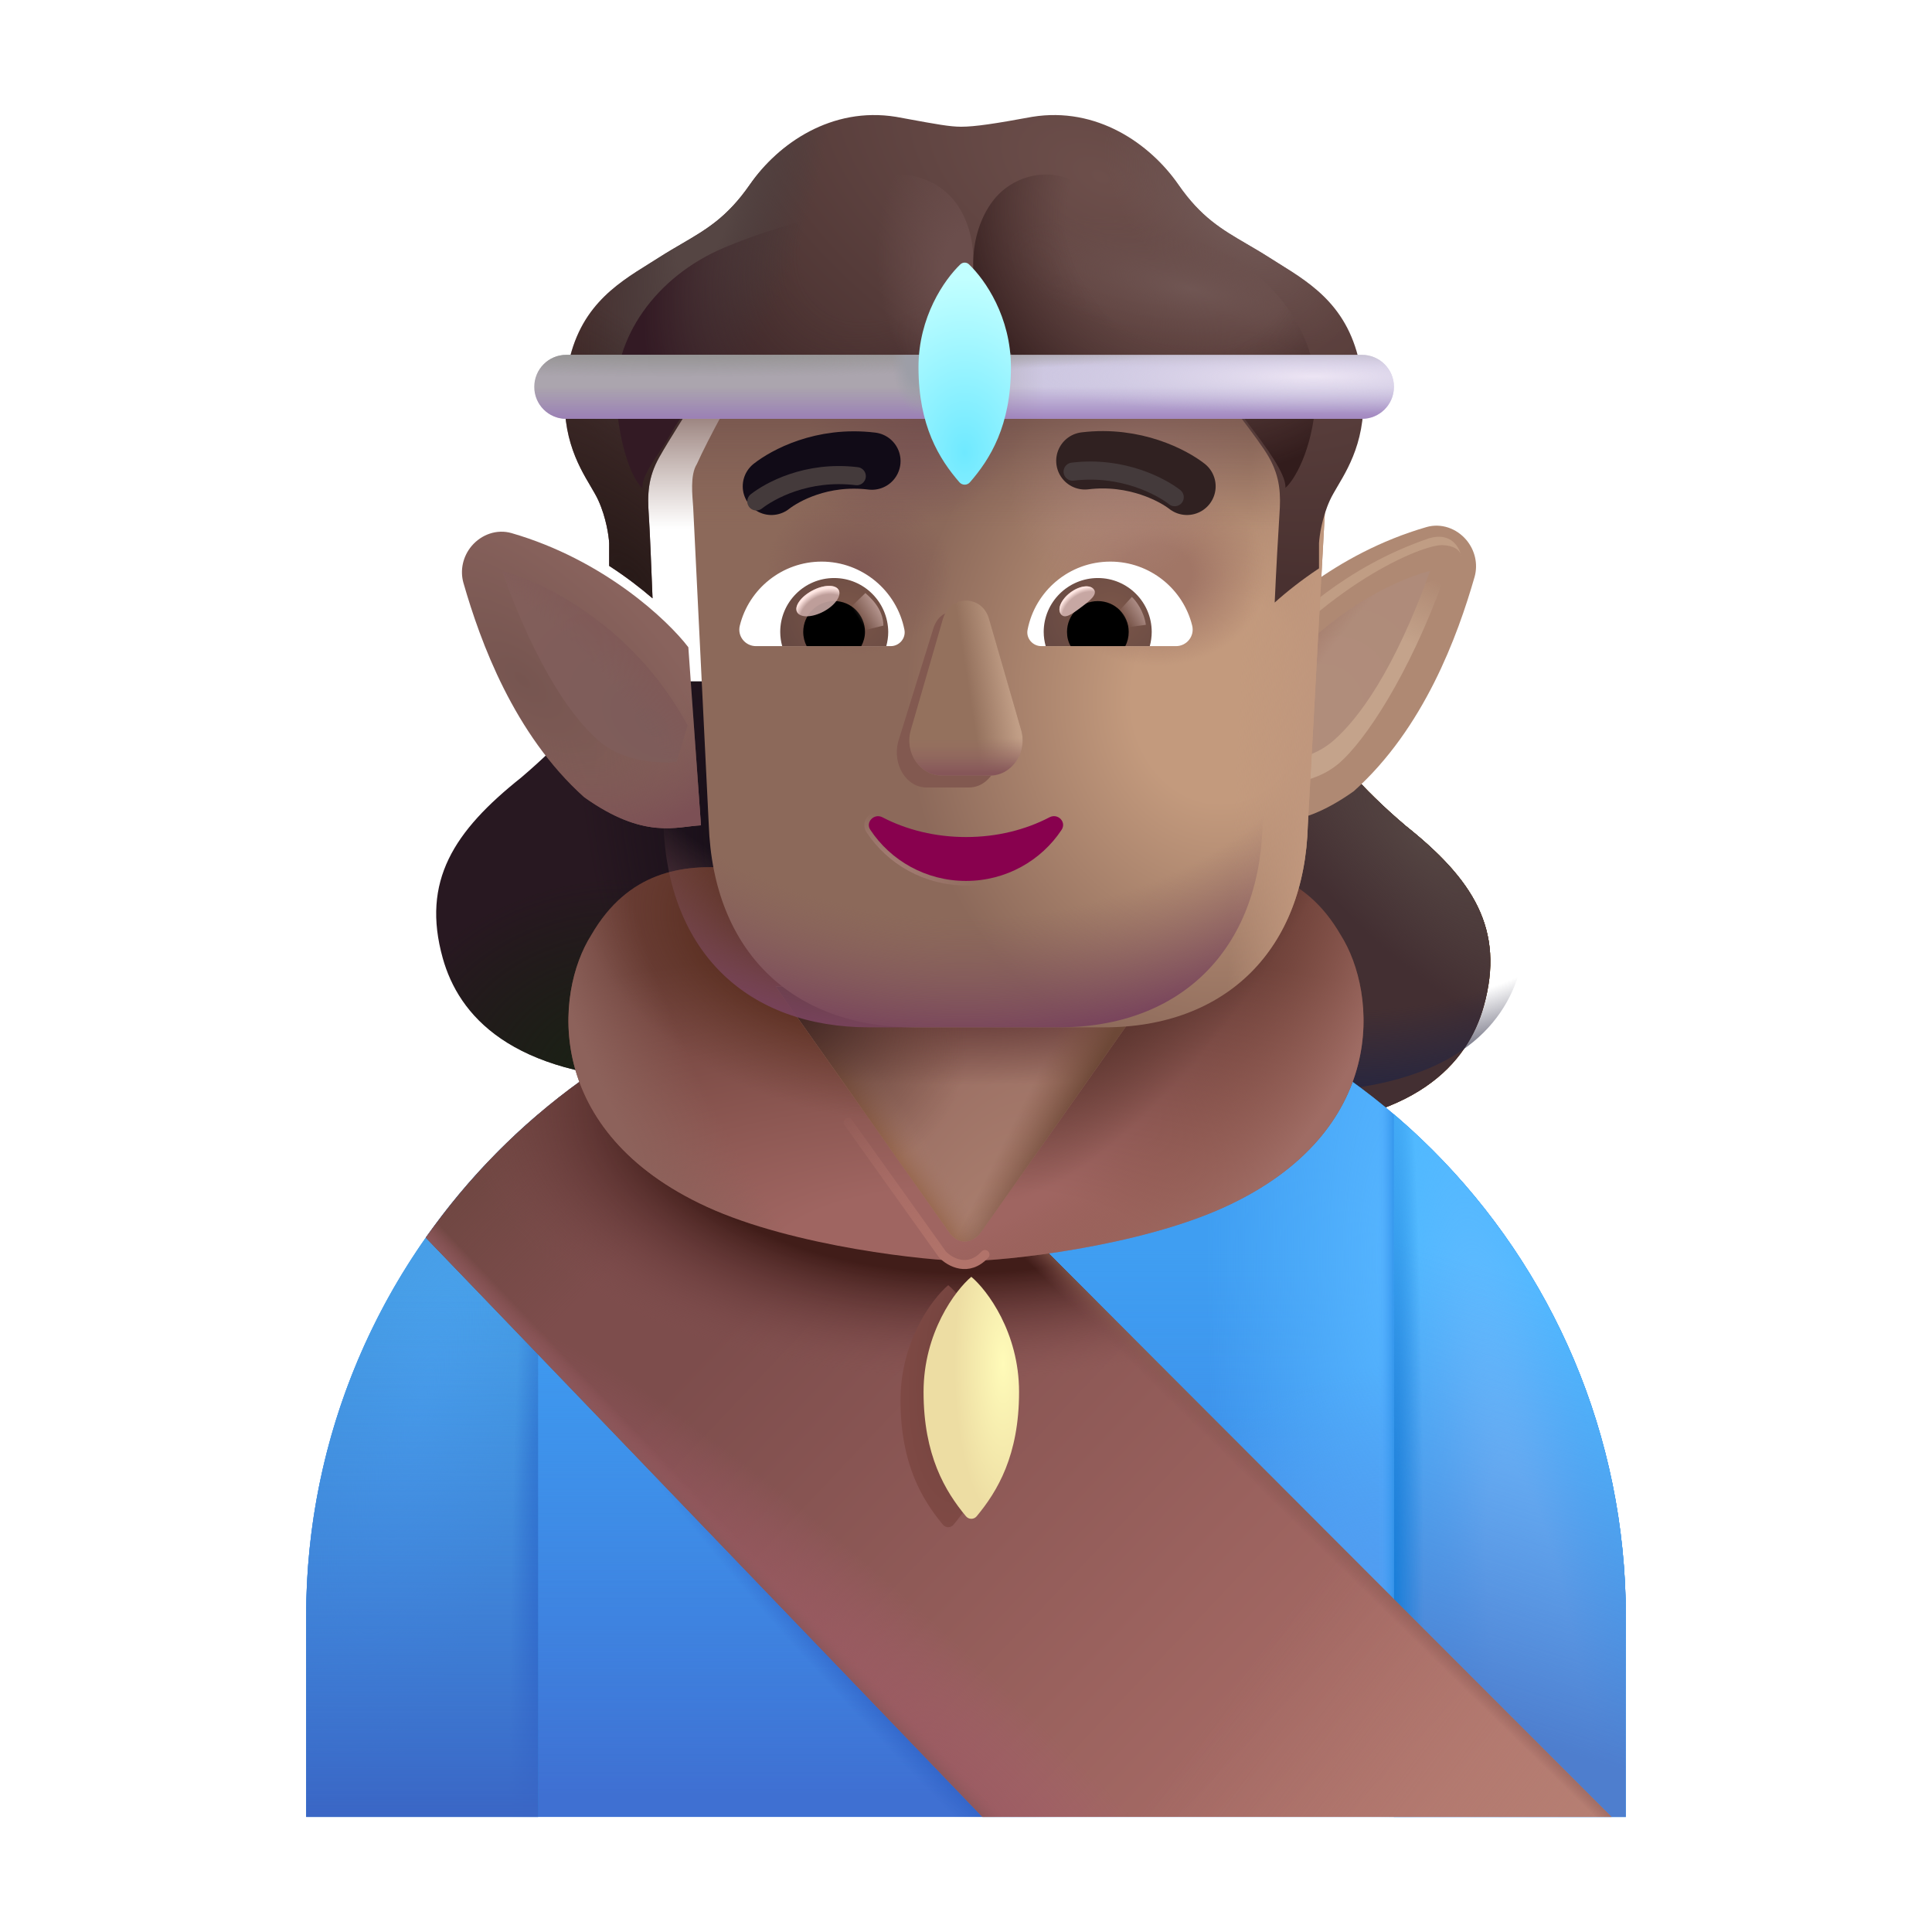 <svg width="32" height="32" viewBox="0 0 32 32" fill="none" xmlns="http://www.w3.org/2000/svg">
<g filter="url(#filter0_ii_4002_1371)">
<path d="M23.879 13.076C23.144 12.451 22.6 11.821 22.511 11.482H18.277V14.763L21.59 18.091C24.059 18.009 24.912 17.007 25.175 16.068C25.535 14.787 24.988 13.959 23.879 13.076Z" fill="#FFA52A"/>
<path d="M23.879 13.076C23.144 12.451 22.6 11.821 22.511 11.482H18.277V14.763L21.59 18.091C24.059 18.009 24.912 17.007 25.175 16.068C25.535 14.787 24.988 13.959 23.879 13.076Z" fill="url(#paint0_radial_4002_1371)"/>
<path d="M23.879 13.076C23.144 12.451 22.6 11.821 22.511 11.482H18.277V14.763L21.59 18.091C24.059 18.009 24.912 17.007 25.175 16.068C25.535 14.787 24.988 13.959 23.879 13.076Z" fill="url(#paint1_radial_4002_1371)"/>
</g>
<g filter="url(#filter1_ii_4002_1371)">
<path d="M23.879 13.076C23.144 12.451 22.6 11.821 22.511 11.482H18.277V14.763L21.59 18.091C24.059 18.009 24.912 17.007 25.175 16.068C25.535 14.787 24.988 13.959 23.879 13.076Z" fill="#231622"/>
<path d="M23.879 13.076C23.144 12.451 22.6 11.821 22.511 11.482H18.277V14.763L21.59 18.091C24.059 18.009 24.912 17.007 25.175 16.068C25.535 14.787 24.988 13.959 23.879 13.076Z" fill="url(#paint2_radial_4002_1371)"/>
<path d="M23.879 13.076C23.144 12.451 22.6 11.821 22.511 11.482H18.277V14.763L21.59 18.091C24.059 18.009 24.912 17.007 25.175 16.068C25.535 14.787 24.988 13.959 23.879 13.076Z" fill="url(#paint3_radial_4002_1371)"/>
</g>
<g filter="url(#filter2_ii_4002_1371)">
<path d="M23.879 13.076C23.144 12.451 22.6 11.821 22.511 11.482H18.277V14.763L21.59 18.091C24.059 18.009 24.912 17.007 25.175 16.068C25.535 14.787 24.988 13.959 23.879 13.076Z" fill="#432F32"/>
<path d="M23.879 13.076C23.144 12.451 22.6 11.821 22.511 11.482H18.277V14.763L21.59 18.091C24.059 18.009 24.912 17.007 25.175 16.068C25.535 14.787 24.988 13.959 23.879 13.076Z" fill="url(#paint4_radial_4002_1371)"/>
</g>
<path d="M23.879 13.076C23.144 12.451 22.6 11.821 22.511 11.482H18.277V14.763L21.59 18.091C24.059 18.009 24.912 17.007 25.175 16.068C25.535 14.787 24.988 13.959 23.879 13.076Z" fill="url(#paint5_radial_4002_1371)"/>
<g filter="url(#filter3_i_4002_1371)">
<path d="M8.381 12.88C9.116 12.255 9.66 11.625 9.749 11.286H13.983V14.567L10.67 17.895C8.201 17.813 7.348 16.811 7.084 15.872C6.725 14.591 7.272 13.763 8.381 12.88Z" fill="#281821"/>
<path d="M8.381 12.88C9.116 12.255 9.66 11.625 9.749 11.286H13.983V14.567L10.67 17.895C8.201 17.813 7.348 16.811 7.084 15.872C6.725 14.591 7.272 13.763 8.381 12.88Z" fill="url(#paint6_radial_4002_1371)"/>
<path d="M8.381 12.88C9.116 12.255 9.66 11.625 9.749 11.286H13.983V14.567L10.67 17.895C8.201 17.813 7.348 16.811 7.084 15.872C6.725 14.591 7.272 13.763 8.381 12.88Z" fill="url(#paint7_radial_4002_1371)"/>
</g>
<path d="M5.071 26.776C5.071 20.74 9.964 15.848 16 15.848C22.036 15.848 26.929 20.74 26.929 26.776V30.094H5.071V26.776Z" fill="#3F9EF2"/>
<path d="M5.071 26.776C5.071 20.74 9.964 15.848 16 15.848C22.036 15.848 26.929 20.74 26.929 26.776V30.094H5.071V26.776Z" fill="url(#paint8_linear_4002_1371)"/>
<path d="M5.071 26.776C5.071 20.74 9.964 15.848 16 15.848C22.036 15.848 26.929 20.74 26.929 26.776V30.094H5.071V26.776Z" fill="url(#paint9_radial_4002_1371)"/>
<path d="M5.071 26.776C5.071 20.74 9.964 15.848 16 15.848C22.036 15.848 26.929 20.74 26.929 26.776V30.094H5.071V26.776Z" fill="url(#paint10_radial_4002_1371)"/>
<path d="M5.071 26.776C5.071 20.74 9.964 15.848 16 15.848C22.036 15.848 26.929 20.74 26.929 26.776V30.094H5.071V26.776Z" fill="url(#paint11_radial_4002_1371)"/>
<path d="M5.071 26.776C5.071 20.74 9.964 15.848 16 15.848C22.036 15.848 26.929 20.74 26.929 26.776V30.094H5.071V26.776Z" fill="url(#paint12_linear_4002_1371)"/>
<path d="M8.912 18.457C6.562 20.462 5.071 23.445 5.071 26.776V30.094H8.912V18.457Z" fill="#459BE2"/>
<path d="M8.912 18.457C6.562 20.462 5.071 23.445 5.071 26.776V30.094H8.912V18.457Z" fill="url(#paint13_radial_4002_1371)"/>
<path d="M8.912 18.457C6.562 20.462 5.071 23.445 5.071 26.776V30.094H8.912V18.457Z" fill="url(#paint14_radial_4002_1371)"/>
<path d="M8.912 18.457C6.562 20.462 5.071 23.445 5.071 26.776V30.094H8.912V18.457Z" fill="url(#paint15_linear_4002_1371)"/>
<path d="M23.088 18.457C25.438 20.462 26.928 23.445 26.928 26.776V30.094H23.088V18.457Z" fill="#51B9FF"/>
<path d="M23.088 18.457C25.438 20.462 26.928 23.445 26.928 26.776V30.094H23.088V18.457Z" fill="url(#paint16_radial_4002_1371)"/>
<path d="M23.088 18.457C25.438 20.462 26.928 23.445 26.928 26.776V30.094H23.088V18.457Z" fill="url(#paint17_linear_4002_1371)"/>
<path d="M23.088 18.457C25.438 20.462 26.928 23.445 26.928 26.776V30.094H23.088V18.457Z" fill="url(#paint18_radial_4002_1371)"/>
<path d="M16.274 30.094L7.053 20.499C8.456 18.503 10.51 16.997 12.907 16.291L26.691 30.094H16.274Z" fill="url(#paint19_linear_4002_1371)"/>
<path d="M16.274 30.094L7.053 20.499C8.456 18.503 10.51 16.997 12.907 16.291L26.691 30.094H16.274Z" fill="url(#paint20_linear_4002_1371)"/>
<path d="M16.274 30.094L7.053 20.499C8.456 18.503 10.51 16.997 12.907 16.291L26.691 30.094H16.274Z" fill="url(#paint21_radial_4002_1371)"/>
<path d="M16.274 30.094L7.053 20.499C8.456 18.503 10.51 16.997 12.907 16.291L26.691 30.094H16.274Z" fill="url(#paint22_radial_4002_1371)"/>
<path d="M16.274 30.094L7.053 20.499C8.456 18.503 10.51 16.997 12.907 16.291L26.691 30.094H16.274Z" fill="url(#paint23_radial_4002_1371)"/>
<path d="M16.274 30.094L7.053 20.499C8.456 18.503 10.51 16.997 12.907 16.291L26.691 30.094H16.274Z" fill="url(#paint24_linear_4002_1371)"/>
<path d="M16.274 30.094L7.053 20.499C8.456 18.503 10.51 16.997 12.907 16.291L26.691 30.094H16.274Z" fill="url(#paint25_linear_4002_1371)"/>
<g filter="url(#filter4_f_4002_1371)">
<path d="M15.706 21.287C15.969 21.508 16.496 22.211 16.496 23.193C16.496 24.246 16.138 24.84 15.794 25.253C15.748 25.309 15.663 25.309 15.617 25.253C15.274 24.84 14.915 24.246 14.915 23.193C14.915 22.211 15.442 21.508 15.706 21.287Z" fill="url(#paint26_radial_4002_1371)"/>
</g>
<g filter="url(#filter5_i_4002_1371)">
<path d="M15.988 21.248C16.252 21.469 16.779 22.172 16.779 23.154C16.779 24.207 16.42 24.801 16.077 25.214C16.031 25.27 15.946 25.27 15.899 25.214C15.556 24.801 15.197 24.207 15.197 23.154C15.197 22.172 15.725 21.469 15.988 21.248Z" fill="url(#paint27_radial_4002_1371)"/>
</g>
<g filter="url(#filter6_i_4002_1371)">
<path d="M12.121 14.779C11.301 14.709 10.402 14.834 9.793 15.888C9.183 16.849 9 19.143 11.707 20.388C13.15 21.052 15.402 21.287 16 21.287C16.633 21.287 18.85 21.052 20.293 20.388C23 19.143 22.816 16.849 22.207 15.888C21.598 14.834 20.699 14.709 19.879 14.779L16 14.919L12.121 14.779Z" fill="url(#paint28_radial_4002_1371)"/>
<path d="M12.121 14.779C11.301 14.709 10.402 14.834 9.793 15.888C9.183 16.849 9 19.143 11.707 20.388C13.15 21.052 15.402 21.287 16 21.287C16.633 21.287 18.85 21.052 20.293 20.388C23 19.143 22.816 16.849 22.207 15.888C21.598 14.834 20.699 14.709 19.879 14.779L16 14.919L12.121 14.779Z" fill="url(#paint29_radial_4002_1371)"/>
<path d="M12.121 14.779C11.301 14.709 10.402 14.834 9.793 15.888C9.183 16.849 9 19.143 11.707 20.388C13.15 21.052 15.402 21.287 16 21.287C16.633 21.287 18.85 21.052 20.293 20.388C23 19.143 22.816 16.849 22.207 15.888C21.598 14.834 20.699 14.709 19.879 14.779L16 14.919L12.121 14.779Z" fill="url(#paint30_radial_4002_1371)"/>
<path d="M12.121 14.779C11.301 14.709 10.402 14.834 9.793 15.888C9.183 16.849 9 19.143 11.707 20.388C13.15 21.052 15.402 21.287 16 21.287C16.633 21.287 18.85 21.052 20.293 20.388C23 19.143 22.816 16.849 22.207 15.888C21.598 14.834 20.699 14.709 19.879 14.779L16 14.919L12.121 14.779Z" fill="url(#paint31_radial_4002_1371)"/>
<path d="M12.121 14.779C11.301 14.709 10.402 14.834 9.793 15.888C9.183 16.849 9 19.143 11.707 20.388C13.15 21.052 15.402 21.287 16 21.287C16.633 21.287 18.85 21.052 20.293 20.388C23 19.143 22.816 16.849 22.207 15.888C21.598 14.834 20.699 14.709 19.879 14.779L16 14.919L12.121 14.779Z" fill="url(#paint32_radial_4002_1371)"/>
</g>
<path d="M15.719 20.408L12.848 16.341H19.113L16.25 20.408C16.086 20.623 15.855 20.607 15.719 20.408Z" fill="url(#paint33_radial_4002_1371)"/>
<path d="M15.719 20.408L12.848 16.341H19.113L16.25 20.408C16.086 20.623 15.855 20.607 15.719 20.408Z" fill="url(#paint34_linear_4002_1371)"/>
<path d="M15.719 20.408L12.848 16.341H19.113L16.25 20.408C16.086 20.623 15.855 20.607 15.719 20.408Z" fill="url(#paint35_radial_4002_1371)"/>
<path d="M15.719 20.408L12.848 16.341H19.113L16.25 20.408C16.086 20.623 15.855 20.607 15.719 20.408Z" fill="url(#paint36_radial_4002_1371)"/>
<path d="M15.719 20.408L12.848 16.341H19.113L16.25 20.408C16.086 20.623 15.855 20.607 15.719 20.408Z" fill="url(#paint37_linear_4002_1371)"/>
<g filter="url(#filter7_i_4002_1371)">
<path d="M23.527 8.63C22.003 9.071 20.945 10.067 20.599 10.52L20.39 13.47C20.789 13.488 21.329 13.713 22.324 13.004C23.488 11.962 24.044 10.427 24.323 9.458C24.384 9.244 24.331 9.014 24.187 8.843C24.025 8.651 23.769 8.56 23.527 8.63Z" fill="#AF8973"/>
</g>
<g filter="url(#filter8_i_4002_1371)">
<path d="M8.473 8.63C9.997 9.071 11.055 10.067 11.401 10.52L11.61 13.47C11.211 13.488 10.671 13.713 9.676 13.004C8.511 11.962 7.956 10.427 7.677 9.458C7.615 9.244 7.668 9.014 7.812 8.843C7.975 8.651 8.231 8.56 8.473 8.63Z" fill="url(#paint38_radial_4002_1371)"/>
<path d="M8.473 8.63C9.997 9.071 11.055 10.067 11.401 10.52L11.61 13.47C11.211 13.488 10.671 13.713 9.676 13.004C8.511 11.962 7.956 10.427 7.677 9.458C7.615 9.244 7.668 9.014 7.812 8.843C7.975 8.651 8.231 8.56 8.473 8.63Z" fill="url(#paint39_radial_4002_1371)"/>
</g>
<g filter="url(#filter9_f_4002_1371)">
<path d="M20.714 12.383C21.618 10.7 23.299 9.706 23.928 9.548C23.329 11.211 22.599 12.275 22.189 12.633C21.749 13.017 21.131 13.002 20.895 12.988L20.714 12.383Z" fill="url(#paint40_linear_4002_1371)"/>
</g>
<g filter="url(#filter10_f_4002_1371)">
<path d="M20.612 12.016C21.517 10.332 23.058 9.614 23.687 9.456C23.089 11.118 22.497 11.908 22.087 12.266C21.647 12.65 21.03 12.635 20.793 12.621L20.612 12.016Z" fill="url(#paint41_radial_4002_1371)"/>
<path d="M20.612 12.016C21.517 10.332 23.058 9.614 23.687 9.456C23.089 11.118 22.497 11.908 22.087 12.266C21.647 12.65 21.03 12.635 20.793 12.621L20.612 12.016Z" fill="url(#paint42_radial_4002_1371)"/>
</g>
<path d="M11.387 12.016C10.483 10.332 8.941 9.614 8.313 9.456C8.911 11.118 9.503 11.908 9.913 12.266C10.352 12.65 10.97 12.635 11.206 12.621L11.387 12.016Z" fill="url(#paint43_radial_4002_1371)"/>
<path d="M11.387 12.016C10.483 10.332 8.941 9.614 8.313 9.456C8.911 11.118 9.503 11.908 9.913 12.266C10.352 12.65 10.97 12.635 11.206 12.621L11.387 12.016Z" fill="url(#paint44_radial_4002_1371)"/>
<g filter="url(#filter11_f_4002_1371)">
<path d="M20.955 10.248C21.004 10.331 21.131 10.48 21.244 10.412C21.385 10.326 22.221 9.404 23.681 8.912C24.005 8.823 24.149 9.024 24.193 9.173C24.201 9.192 24.205 9.21 24.205 9.224C24.202 9.208 24.198 9.191 24.193 9.173C24.165 9.11 24.082 9.034 23.885 9.029C23.564 9.021 21.947 9.669 20.533 11.482L20.955 10.248Z" fill="#C09D84"/>
</g>
<g filter="url(#filter12_i_4002_1371)">
<path d="M11.65 6.128C11.46 6.379 10.97 7.288 10.793 7.685C10.675 7.869 10.72 8.219 10.731 8.396L10.989 13.653C11.062 15.775 12.386 17.016 14.398 17.016H17.54C19.573 17.016 20.857 15.711 20.912 13.667L21.192 8.526C21.203 8.348 21.223 7.736 21.106 7.552C20.929 7.155 20.477 6.379 20.287 6.128H11.65Z" fill="url(#paint45_radial_4002_1371)"/>
<path d="M11.65 6.128C11.46 6.379 10.97 7.288 10.793 7.685C10.675 7.869 10.72 8.219 10.731 8.396L10.989 13.653C11.062 15.775 12.386 17.016 14.398 17.016H17.54C19.573 17.016 20.857 15.711 20.912 13.667L21.192 8.526C21.203 8.348 21.223 7.736 21.106 7.552C20.929 7.155 20.477 6.379 20.287 6.128H11.65Z" fill="url(#paint46_radial_4002_1371)"/>
<path d="M11.65 6.128C11.46 6.379 10.97 7.288 10.793 7.685C10.675 7.869 10.72 8.219 10.731 8.396L10.989 13.653C11.062 15.775 12.386 17.016 14.398 17.016H17.54C19.573 17.016 20.857 15.711 20.912 13.667L21.192 8.526C21.203 8.348 21.223 7.736 21.106 7.552C20.929 7.155 20.477 6.379 20.287 6.128H11.65Z" fill="url(#paint47_radial_4002_1371)"/>
<path d="M11.65 6.128C11.46 6.379 10.97 7.288 10.793 7.685C10.675 7.869 10.72 8.219 10.731 8.396L10.989 13.653C11.062 15.775 12.386 17.016 14.398 17.016H17.54C19.573 17.016 20.857 15.711 20.912 13.667L21.192 8.526C21.203 8.348 21.223 7.736 21.106 7.552C20.929 7.155 20.477 6.379 20.287 6.128H11.65Z" fill="url(#paint48_radial_4002_1371)"/>
<path d="M11.65 6.128C11.46 6.379 10.97 7.288 10.793 7.685C10.675 7.869 10.72 8.219 10.731 8.396L10.989 13.653C11.062 15.775 12.386 17.016 14.398 17.016H17.54C19.573 17.016 20.857 15.711 20.912 13.667L21.192 8.526C21.203 8.348 21.223 7.736 21.106 7.552C20.929 7.155 20.477 6.379 20.287 6.128H11.65Z" fill="url(#paint49_radial_4002_1371)"/>
<path d="M11.65 6.128C11.46 6.379 10.97 7.288 10.793 7.685C10.675 7.869 10.72 8.219 10.731 8.396L10.989 13.653C11.062 15.775 12.386 17.016 14.398 17.016H17.54C19.573 17.016 20.857 15.711 20.912 13.667L21.192 8.526C21.203 8.348 21.223 7.736 21.106 7.552C20.929 7.155 20.477 6.379 20.287 6.128H11.65Z" fill="url(#paint50_linear_4002_1371)"/>
</g>
<path d="M11.65 6.128C11.46 6.379 10.97 7.288 10.793 7.685C10.675 7.869 10.72 8.219 10.731 8.396L10.989 13.653C11.062 15.775 12.386 17.016 14.398 17.016H17.54C19.573 17.016 20.857 15.711 20.912 13.667L21.192 8.526C21.203 8.348 21.223 7.736 21.106 7.552C20.929 7.155 20.477 6.379 20.287 6.128H11.65Z" fill="url(#paint51_radial_4002_1371)"/>
<path d="M11.65 6.128C11.46 6.379 10.97 7.288 10.793 7.685C10.675 7.869 10.72 8.219 10.731 8.396L10.989 13.653C11.062 15.775 12.386 17.016 14.398 17.016H17.54C19.573 17.016 20.857 15.711 20.912 13.667L21.192 8.526C21.203 8.348 21.223 7.736 21.106 7.552C20.929 7.155 20.477 6.379 20.287 6.128H11.65Z" fill="url(#paint52_linear_4002_1371)"/>
<g filter="url(#filter13_f_4002_1371)">
<path d="M15.447 10.449L14.876 12.287C14.779 12.665 15.013 13.043 15.344 13.043H16.051C16.382 13.043 16.616 12.659 16.518 12.287L16.041 10.449C15.939 10.041 15.554 10.041 15.447 10.449Z" fill="#825950"/>
</g>
<path d="M15.617 10.253L15.086 12.091C14.977 12.469 15.238 12.847 15.607 12.847H16.393C16.762 12.847 17.022 12.463 16.914 12.091L16.382 10.253C16.268 9.846 15.737 9.846 15.617 10.253Z" fill="#94715D"/>
<path d="M15.617 10.253L15.086 12.091C14.977 12.469 15.238 12.847 15.607 12.847H16.393C16.762 12.847 17.022 12.463 16.914 12.091L16.382 10.253C16.268 9.846 15.737 9.846 15.617 10.253Z" fill="url(#paint53_linear_4002_1371)"/>
<path d="M15.617 10.253L15.086 12.091C14.977 12.469 15.238 12.847 15.607 12.847H16.393C16.762 12.847 17.022 12.463 16.914 12.091L16.382 10.253C16.268 9.846 15.737 9.846 15.617 10.253Z" fill="url(#paint54_linear_4002_1371)"/>
<g filter="url(#filter14_f_4002_1371)">
<path d="M16 13.864C15.492 13.864 15.015 13.745 14.614 13.536C14.477 13.466 14.33 13.62 14.416 13.745C14.751 14.252 15.335 14.591 16 14.591C16.665 14.591 17.248 14.252 17.583 13.745C17.669 13.615 17.522 13.466 17.385 13.536C16.984 13.745 16.512 13.864 16 13.864Z" stroke="url(#paint55_radial_4002_1371)" stroke-width="0.15"/>
</g>
<path d="M16 13.864C15.492 13.864 15.015 13.745 14.614 13.536C14.477 13.466 14.33 13.62 14.416 13.745C14.751 14.252 15.335 14.591 16 14.591C16.665 14.591 17.248 14.252 17.583 13.745C17.669 13.615 17.522 13.466 17.385 13.536C16.984 13.745 16.512 13.864 16 13.864Z" fill="#88014E"/>
<path d="M18.391 9.302C19.044 9.302 19.596 9.753 19.746 10.361C19.79 10.536 19.656 10.702 19.478 10.702H17.247C17.105 10.702 16.991 10.572 17.02 10.43C17.145 9.789 17.709 9.302 18.391 9.302Z" fill="white"/>
<path d="M18.184 9.574C18.679 9.574 19.076 9.976 19.076 10.467C19.076 10.548 19.064 10.629 19.044 10.702H17.32C17.299 10.625 17.287 10.548 17.287 10.467C17.287 9.976 17.689 9.574 18.184 9.574Z" fill="url(#paint56_radial_4002_1371)"/>
<path d="M17.673 10.467C17.673 10.183 17.9 9.956 18.184 9.956C18.468 9.956 18.695 10.183 18.695 10.467C18.695 10.552 18.675 10.633 18.638 10.702H17.734C17.693 10.633 17.673 10.552 17.673 10.467Z" fill="black"/>
<g filter="url(#filter15_f_4002_1371)">
<path d="M18.118 9.763C18.182 9.848 18.049 9.952 17.898 10.065C17.747 10.178 17.634 10.257 17.571 10.172C17.507 10.087 17.578 9.927 17.729 9.814C17.88 9.701 18.055 9.678 18.118 9.763Z" fill="#C7A7A3"/>
<path d="M18.118 9.763C18.182 9.848 18.049 9.952 17.898 10.065C17.747 10.178 17.634 10.257 17.571 10.172C17.507 10.087 17.578 9.927 17.729 9.814C17.88 9.701 18.055 9.678 18.118 9.763Z" fill="url(#paint57_radial_4002_1371)"/>
</g>
<g filter="url(#filter16_f_4002_1371)">
<path d="M18.979 10.349C18.946 10.119 18.811 9.945 18.747 9.887L18.487 10.172L18.605 10.4L18.979 10.349Z" fill="url(#paint58_linear_4002_1371)"/>
</g>
<path d="M13.609 9.302C12.956 9.302 12.404 9.753 12.254 10.361C12.209 10.536 12.343 10.702 12.522 10.702H14.753C14.895 10.702 15.008 10.572 14.98 10.43C14.854 9.789 14.286 9.302 13.609 9.302Z" fill="white"/>
<path d="M13.816 9.574C13.321 9.574 12.923 9.976 12.923 10.467C12.923 10.548 12.935 10.629 12.956 10.702H14.68C14.7 10.625 14.712 10.548 14.712 10.467C14.708 9.976 14.311 9.574 13.816 9.574Z" fill="url(#paint59_radial_4002_1371)"/>
<path d="M14.327 10.467C14.327 10.183 14.1 9.955 13.816 9.955C13.531 9.955 13.304 10.183 13.304 10.467C13.304 10.552 13.325 10.633 13.361 10.702H14.266C14.302 10.633 14.327 10.552 14.327 10.467Z" fill="black"/>
<g filter="url(#filter17_f_4002_1371)">
<path d="M14.631 10.362C14.631 10.073 14.397 9.881 14.333 9.823L14.045 10.102L14.222 10.463L14.631 10.362Z" fill="url(#paint60_linear_4002_1371)"/>
</g>
<g filter="url(#filter18_f_4002_1371)">
<ellipse cx="13.547" cy="9.956" rx="0.39" ry="0.197" transform="rotate(-27.914 13.547 9.956)" fill="#C7A7A3" fill-opacity="0.9"/>
<ellipse cx="13.547" cy="9.956" rx="0.39" ry="0.197" transform="rotate(-27.914 13.547 9.956)" fill="url(#paint61_radial_4002_1371)"/>
</g>
<g filter="url(#filter19_f_4002_1371)">
<path d="M14.049 18.591L15.611 20.779C15.731 20.904 16.039 21.079 16.314 20.779" stroke="url(#paint62_linear_4002_1371)" stroke-width="0.15" stroke-linecap="round"/>
</g>
<g filter="url(#filter20_i_4002_1371)">
<path d="M12.527 8.305C12.745 8.134 13.359 7.786 14.191 7.887" stroke="#110B17" stroke-width="0.95" stroke-linecap="round"/>
</g>
<g filter="url(#filter21_f_4002_1371)">
<path d="M12.527 8.305C12.745 8.134 13.359 7.786 14.191 7.887" stroke="#443A3B" stroke-width="0.3" stroke-linecap="round"/>
</g>
<g filter="url(#filter22_i_4002_1371)">
<path d="M19.41 8.305C19.192 8.134 18.551 7.782 17.719 7.883" stroke="#302121" stroke-width="0.95" stroke-linecap="round"/>
</g>
<g filter="url(#filter23_f_4002_1371)">
<path d="M19.457 8.235C19.239 8.064 18.598 7.711 17.766 7.812" stroke="#443A3B" stroke-width="0.3" stroke-linecap="round"/>
</g>
<path d="M10.09 9.373V8.998C10.084 8.881 10.041 8.574 9.91 8.287C9.879 8.218 9.834 8.143 9.784 8.057C9.569 7.694 9.247 7.148 9.386 6.193C9.543 5.116 10.188 4.717 10.757 4.364C10.811 4.33 10.865 4.297 10.918 4.263C11.048 4.18 11.171 4.109 11.287 4.041C11.705 3.797 12.045 3.598 12.418 3.06C12.894 2.373 13.777 1.763 14.84 1.935L14.999 1.964C15.505 2.057 15.733 2.099 15.918 2.099C16.148 2.099 16.478 2.049 17.097 1.935C18.16 1.763 19.043 2.373 19.519 3.06C19.892 3.598 20.232 3.797 20.65 4.041C20.766 4.109 20.889 4.18 21.019 4.263C21.072 4.297 21.125 4.33 21.18 4.364C21.749 4.717 22.394 5.116 22.55 6.193C22.69 7.148 22.368 7.694 22.153 8.057C22.103 8.143 22.058 8.218 22.027 8.287C21.896 8.574 21.853 8.881 21.847 8.998V9.414C21.561 9.604 21.314 9.799 21.113 9.98C21.133 9.515 21.175 8.765 21.191 8.529C21.215 8.193 21.207 7.912 21.019 7.576C20.933 7.422 20.731 7.153 20.541 6.901C20.401 6.714 20.267 6.536 20.191 6.42H11.636C11.459 6.693 11.068 7.307 10.918 7.576C10.73 7.912 10.722 8.193 10.746 8.529C10.762 8.756 10.79 9.446 10.808 9.91C10.606 9.736 10.366 9.551 10.09 9.373Z" fill="url(#paint63_radial_4002_1371)"/>
<path d="M10.09 9.373V8.998C10.084 8.881 10.041 8.574 9.91 8.287C9.879 8.218 9.834 8.143 9.784 8.057C9.569 7.694 9.247 7.148 9.386 6.193C9.543 5.116 10.188 4.717 10.757 4.364C10.811 4.33 10.865 4.297 10.918 4.263C11.048 4.18 11.171 4.109 11.287 4.041C11.705 3.797 12.045 3.598 12.418 3.06C12.894 2.373 13.777 1.763 14.84 1.935L14.999 1.964C15.505 2.057 15.733 2.099 15.918 2.099C16.148 2.099 16.478 2.049 17.097 1.935C18.16 1.763 19.043 2.373 19.519 3.06C19.892 3.598 20.232 3.797 20.65 4.041C20.766 4.109 20.889 4.18 21.019 4.263C21.072 4.297 21.125 4.33 21.18 4.364C21.749 4.717 22.394 5.116 22.55 6.193C22.69 7.148 22.368 7.694 22.153 8.057C22.103 8.143 22.058 8.218 22.027 8.287C21.896 8.574 21.853 8.881 21.847 8.998V9.414C21.561 9.604 21.314 9.799 21.113 9.98C21.133 9.515 21.175 8.765 21.191 8.529C21.215 8.193 21.207 7.912 21.019 7.576C20.933 7.422 20.731 7.153 20.541 6.901C20.401 6.714 20.267 6.536 20.191 6.42H11.636C11.459 6.693 11.068 7.307 10.918 7.576C10.73 7.912 10.722 8.193 10.746 8.529C10.762 8.756 10.79 9.446 10.808 9.91C10.606 9.736 10.366 9.551 10.09 9.373Z" fill="url(#paint64_radial_4002_1371)"/>
<path d="M10.09 9.373V8.998C10.084 8.881 10.041 8.574 9.91 8.287C9.879 8.218 9.834 8.143 9.784 8.057C9.569 7.694 9.247 7.148 9.386 6.193C9.543 5.116 10.188 4.717 10.757 4.364C10.811 4.33 10.865 4.297 10.918 4.263C11.048 4.18 11.171 4.109 11.287 4.041C11.705 3.797 12.045 3.598 12.418 3.06C12.894 2.373 13.777 1.763 14.84 1.935L14.999 1.964C15.505 2.057 15.733 2.099 15.918 2.099C16.148 2.099 16.478 2.049 17.097 1.935C18.16 1.763 19.043 2.373 19.519 3.06C19.892 3.598 20.232 3.797 20.65 4.041C20.766 4.109 20.889 4.18 21.019 4.263C21.072 4.297 21.125 4.33 21.18 4.364C21.749 4.717 22.394 5.116 22.55 6.193C22.69 7.148 22.368 7.694 22.153 8.057C22.103 8.143 22.058 8.218 22.027 8.287C21.896 8.574 21.853 8.881 21.847 8.998V9.414C21.561 9.604 21.314 9.799 21.113 9.98C21.133 9.515 21.175 8.765 21.191 8.529C21.215 8.193 21.207 7.912 21.019 7.576C20.933 7.422 20.731 7.153 20.541 6.901C20.401 6.714 20.267 6.536 20.191 6.42H11.636C11.459 6.693 11.068 7.307 10.918 7.576C10.73 7.912 10.722 8.193 10.746 8.529C10.762 8.756 10.79 9.446 10.808 9.91C10.606 9.736 10.366 9.551 10.09 9.373Z" fill="url(#paint65_radial_4002_1371)"/>
<path d="M10.09 9.373V8.998C10.084 8.881 10.041 8.574 9.91 8.287C9.879 8.218 9.834 8.143 9.784 8.057C9.569 7.694 9.247 7.148 9.386 6.193C9.543 5.116 10.188 4.717 10.757 4.364C10.811 4.33 10.865 4.297 10.918 4.263C11.048 4.18 11.171 4.109 11.287 4.041C11.705 3.797 12.045 3.598 12.418 3.06C12.894 2.373 13.777 1.763 14.84 1.935L14.999 1.964C15.505 2.057 15.733 2.099 15.918 2.099C16.148 2.099 16.478 2.049 17.097 1.935C18.16 1.763 19.043 2.373 19.519 3.06C19.892 3.598 20.232 3.797 20.65 4.041C20.766 4.109 20.889 4.18 21.019 4.263C21.072 4.297 21.125 4.33 21.18 4.364C21.749 4.717 22.394 5.116 22.55 6.193C22.69 7.148 22.368 7.694 22.153 8.057C22.103 8.143 22.058 8.218 22.027 8.287C21.896 8.574 21.853 8.881 21.847 8.998V9.414C21.561 9.604 21.314 9.799 21.113 9.98C21.133 9.515 21.175 8.765 21.191 8.529C21.215 8.193 21.207 7.912 21.019 7.576C20.933 7.422 20.731 7.153 20.541 6.901C20.401 6.714 20.267 6.536 20.191 6.42H11.636C11.459 6.693 11.068 7.307 10.918 7.576C10.73 7.912 10.722 8.193 10.746 8.529C10.762 8.756 10.79 9.446 10.808 9.91C10.606 9.736 10.366 9.551 10.09 9.373Z" fill="url(#paint66_radial_4002_1371)"/>
<g filter="url(#filter24_f_4002_1371)">
<path d="M10.208 6.64C10.264 7.465 10.499 7.976 10.643 8.085C10.619 7.864 10.914 7.534 11.106 7.193C11.324 6.802 11.512 6.645 11.731 6.64C11.806 6.64 12.34 6.616 13.096 6.64C14.58 6.686 15.033 6.491 15.697 5.546C16.361 4.601 16.138 3.671 15.747 3.257C15.356 2.843 14.622 2.718 14.091 3.21C13.559 3.702 13.13 3.624 11.997 4.101C10.864 4.577 10.138 5.608 10.208 6.64Z" fill="url(#paint67_radial_4002_1371)"/>
<path d="M10.208 6.64C10.264 7.465 10.499 7.976 10.643 8.085C10.619 7.864 10.914 7.534 11.106 7.193C11.324 6.802 11.512 6.645 11.731 6.64C11.806 6.64 12.34 6.616 13.096 6.64C14.58 6.686 15.033 6.491 15.697 5.546C16.361 4.601 16.138 3.671 15.747 3.257C15.356 2.843 14.622 2.718 14.091 3.21C13.559 3.702 13.13 3.624 11.997 4.101C10.864 4.577 10.138 5.608 10.208 6.64Z" fill="url(#paint68_radial_4002_1371)"/>
</g>
<g filter="url(#filter25_f_4002_1371)">
<path d="M21.791 6.64C21.738 7.465 21.427 7.97 21.29 8.08C21.312 7.858 20.94 7.366 20.707 7.06C20.474 6.754 20.454 6.645 20.245 6.64H19.055C18.152 6.64 17.138 6.499 16.504 5.554C15.87 4.608 16.131 3.671 16.504 3.257C16.877 2.843 17.578 2.718 18.085 3.21C18.592 3.702 19.002 3.624 20.084 4.101C21.165 4.577 21.859 5.608 21.791 6.64Z" fill="url(#paint69_radial_4002_1371)"/>
<path d="M21.791 6.64C21.738 7.465 21.427 7.97 21.29 8.08C21.312 7.858 20.94 7.366 20.707 7.06C20.474 6.754 20.454 6.645 20.245 6.64H19.055C18.152 6.64 17.138 6.499 16.504 5.554C15.87 4.608 16.131 3.671 16.504 3.257C16.877 2.843 17.578 2.718 18.085 3.21C18.592 3.702 19.002 3.624 20.084 4.101C21.165 4.577 21.859 5.608 21.791 6.64Z" fill="url(#paint70_radial_4002_1371)"/>
</g>
<path d="M8.849 6.407C8.849 6.115 9.086 5.878 9.379 5.878H22.558C22.851 5.878 23.088 6.115 23.088 6.407C23.088 6.7 22.851 6.937 22.558 6.937H9.379C9.086 6.937 8.849 6.7 8.849 6.407Z" fill="url(#paint71_linear_4002_1371)"/>
<path d="M8.849 6.407C8.849 6.115 9.086 5.878 9.379 5.878H22.558C22.851 5.878 23.088 6.115 23.088 6.407C23.088 6.7 22.851 6.937 22.558 6.937H9.379C9.086 6.937 8.849 6.7 8.849 6.407Z" fill="url(#paint72_linear_4002_1371)"/>
<path d="M8.849 6.407C8.849 6.115 9.086 5.878 9.379 5.878H22.558C22.851 5.878 23.088 6.115 23.088 6.407C23.088 6.7 22.851 6.937 22.558 6.937H9.379C9.086 6.937 8.849 6.7 8.849 6.407Z" fill="url(#paint73_linear_4002_1371)"/>
<path d="M8.849 6.407C8.849 6.115 9.086 5.878 9.379 5.878H22.558C22.851 5.878 23.088 6.115 23.088 6.407C23.088 6.7 22.851 6.937 22.558 6.937H9.379C9.086 6.937 8.849 6.7 8.849 6.407Z" fill="url(#paint74_radial_4002_1371)"/>
<path d="M8.849 6.407C8.849 6.115 9.086 5.878 9.379 5.878H22.558C22.851 5.878 23.088 6.115 23.088 6.407C23.088 6.7 22.851 6.937 22.558 6.937H9.379C9.086 6.937 8.849 6.7 8.849 6.407Z" fill="url(#paint75_radial_4002_1371)"/>
<path d="M8.849 6.407C8.849 6.115 9.086 5.878 9.379 5.878H22.558C22.851 5.878 23.088 6.115 23.088 6.407C23.088 6.7 22.851 6.937 22.558 6.937H9.379C9.086 6.937 8.849 6.7 8.849 6.407Z" fill="url(#paint76_radial_4002_1371)"/>
<path d="M15.906 4.379C15.947 4.34 16.01 4.34 16.05 4.379C16.319 4.636 16.744 5.251 16.744 6.081C16.744 7.055 16.398 7.605 16.065 7.988C16.019 8.041 15.938 8.041 15.891 7.988C15.559 7.605 15.213 7.055 15.213 6.081C15.213 5.251 15.638 4.636 15.906 4.379Z" fill="url(#paint77_radial_4002_1371)"/>
<defs>
<filter id="filter0_ii_4002_1371" x="17.877" y="11.482" width="7.408" height="7.009" filterUnits="userSpaceOnUse" color-interpolation-filters="sRGB">
<feFlood flood-opacity="0" result="BackgroundImageFix"/>
<feBlend mode="normal" in="SourceGraphic" in2="BackgroundImageFix" result="shape"/>
<feColorMatrix in="SourceAlpha" type="matrix" values="0 0 0 0 0 0 0 0 0 0 0 0 0 0 0 0 0 0 127 0" result="hardAlpha"/>
<feOffset dx="-0.4" dy="0.4"/>
<feGaussianBlur stdDeviation="0.5"/>
<feComposite in2="hardAlpha" operator="arithmetic" k2="-1" k3="1"/>
<feColorMatrix type="matrix" values="0 0 0 0 1 0 0 0 0 0.827 0 0 0 0 0.235 0 0 0 1 0"/>
<feBlend mode="normal" in2="shape" result="effect1_innerShadow_4002_1371"/>
<feColorMatrix in="SourceAlpha" type="matrix" values="0 0 0 0 0 0 0 0 0 0 0 0 0 0 0 0 0 0 127 0" result="hardAlpha"/>
<feOffset dx="-0.2" dy="0.2"/>
<feGaussianBlur stdDeviation="0.2"/>
<feComposite in2="hardAlpha" operator="arithmetic" k2="-1" k3="1"/>
<feColorMatrix type="matrix" values="0 0 0 0 1 0 0 0 0 0.808 0 0 0 0 0.267 0 0 0 1 0"/>
<feBlend mode="normal" in2="effect1_innerShadow_4002_1371" result="effect2_innerShadow_4002_1371"/>
</filter>
<filter id="filter1_ii_4002_1371" x="17.877" y="11.482" width="7.408" height="7.009" filterUnits="userSpaceOnUse" color-interpolation-filters="sRGB">
<feFlood flood-opacity="0" result="BackgroundImageFix"/>
<feBlend mode="normal" in="SourceGraphic" in2="BackgroundImageFix" result="shape"/>
<feColorMatrix in="SourceAlpha" type="matrix" values="0 0 0 0 0 0 0 0 0 0 0 0 0 0 0 0 0 0 127 0" result="hardAlpha"/>
<feOffset dx="-0.4" dy="0.4"/>
<feGaussianBlur stdDeviation="0.5"/>
<feComposite in2="hardAlpha" operator="arithmetic" k2="-1" k3="1"/>
<feColorMatrix type="matrix" values="0 0 0 0 0.251 0 0 0 0 0.22 0 0 0 0 0.227 0 0 0 1 0"/>
<feBlend mode="normal" in2="shape" result="effect1_innerShadow_4002_1371"/>
<feColorMatrix in="SourceAlpha" type="matrix" values="0 0 0 0 0 0 0 0 0 0 0 0 0 0 0 0 0 0 127 0" result="hardAlpha"/>
<feOffset dx="-0.2" dy="0.2"/>
<feGaussianBlur stdDeviation="0.2"/>
<feComposite in2="hardAlpha" operator="arithmetic" k2="-1" k3="1"/>
<feColorMatrix type="matrix" values="0 0 0 0 0.239 0 0 0 0 0.216 0 0 0 0 0.22 0 0 0 1 0"/>
<feBlend mode="normal" in2="effect1_innerShadow_4002_1371" result="effect2_innerShadow_4002_1371"/>
</filter>
<filter id="filter2_ii_4002_1371" x="17.877" y="11.482" width="7.408" height="7.009" filterUnits="userSpaceOnUse" color-interpolation-filters="sRGB">
<feFlood flood-opacity="0" result="BackgroundImageFix"/>
<feBlend mode="normal" in="SourceGraphic" in2="BackgroundImageFix" result="shape"/>
<feColorMatrix in="SourceAlpha" type="matrix" values="0 0 0 0 0 0 0 0 0 0 0 0 0 0 0 0 0 0 127 0" result="hardAlpha"/>
<feOffset dx="-0.4" dy="0.4"/>
<feGaussianBlur stdDeviation="0.5"/>
<feComposite in2="hardAlpha" operator="arithmetic" k2="-1" k3="1"/>
<feColorMatrix type="matrix" values="0 0 0 0 0.337 0 0 0 0 0.271 0 0 0 0 0.263 0 0 0 1 0"/>
<feBlend mode="normal" in2="shape" result="effect1_innerShadow_4002_1371"/>
<feColorMatrix in="SourceAlpha" type="matrix" values="0 0 0 0 0 0 0 0 0 0 0 0 0 0 0 0 0 0 127 0" result="hardAlpha"/>
<feOffset dx="-0.2" dy="0.2"/>
<feGaussianBlur stdDeviation="0.2"/>
<feComposite in2="hardAlpha" operator="arithmetic" k2="-1" k3="1"/>
<feColorMatrix type="matrix" values="0 0 0 0 0.345 0 0 0 0 0.282 0 0 0 0 0.275 0 0 0 1 0"/>
<feBlend mode="normal" in2="effect1_innerShadow_4002_1371" result="effect2_innerShadow_4002_1371"/>
</filter>
<filter id="filter3_i_4002_1371" x="6.975" y="11.286" width="7.258" height="6.609" filterUnits="userSpaceOnUse" color-interpolation-filters="sRGB">
<feFlood flood-opacity="0" result="BackgroundImageFix"/>
<feBlend mode="normal" in="SourceGraphic" in2="BackgroundImageFix" result="shape"/>
<feColorMatrix in="SourceAlpha" type="matrix" values="0 0 0 0 0 0 0 0 0 0 0 0 0 0 0 0 0 0 127 0" result="hardAlpha"/>
<feOffset dx="0.25"/>
<feGaussianBlur stdDeviation="0.25"/>
<feComposite in2="hardAlpha" operator="arithmetic" k2="-1" k3="1"/>
<feColorMatrix type="matrix" values="0 0 0 0 0.259 0 0 0 0 0.216 0 0 0 0 0.208 0 0 0 1 0"/>
<feBlend mode="normal" in2="shape" result="effect1_innerShadow_4002_1371"/>
</filter>
<filter id="filter4_f_4002_1371" x="14.415" y="20.787" width="2.581" height="5.008" filterUnits="userSpaceOnUse" color-interpolation-filters="sRGB">
<feFlood flood-opacity="0" result="BackgroundImageFix"/>
<feBlend mode="normal" in="SourceGraphic" in2="BackgroundImageFix" result="shape"/>
<feGaussianBlur stdDeviation="0.25" result="effect1_foregroundBlur_4002_1371"/>
</filter>
<filter id="filter5_i_4002_1371" x="15.197" y="21.148" width="1.681" height="4.108" filterUnits="userSpaceOnUse" color-interpolation-filters="sRGB">
<feFlood flood-opacity="0" result="BackgroundImageFix"/>
<feBlend mode="normal" in="SourceGraphic" in2="BackgroundImageFix" result="shape"/>
<feColorMatrix in="SourceAlpha" type="matrix" values="0 0 0 0 0 0 0 0 0 0 0 0 0 0 0 0 0 0 127 0" result="hardAlpha"/>
<feOffset dx="0.1" dy="-0.1"/>
<feGaussianBlur stdDeviation="0.1"/>
<feComposite in2="hardAlpha" operator="arithmetic" k2="-1" k3="1"/>
<feColorMatrix type="matrix" values="0 0 0 0 0.957 0 0 0 0 0.843 0 0 0 0 0.678 0 0 0 1 0"/>
<feBlend mode="normal" in2="shape" result="effect1_innerShadow_4002_1371"/>
</filter>
<filter id="filter6_i_4002_1371" x="9.415" y="14.363" width="13.169" height="6.924" filterUnits="userSpaceOnUse" color-interpolation-filters="sRGB">
<feFlood flood-opacity="0" result="BackgroundImageFix"/>
<feBlend mode="normal" in="SourceGraphic" in2="BackgroundImageFix" result="shape"/>
<feColorMatrix in="SourceAlpha" type="matrix" values="0 0 0 0 0 0 0 0 0 0 0 0 0 0 0 0 0 0 127 0" result="hardAlpha"/>
<feOffset dy="-0.4"/>
<feGaussianBlur stdDeviation="0.4"/>
<feComposite in2="hardAlpha" operator="arithmetic" k2="-1" k3="1"/>
<feColorMatrix type="matrix" values="0 0 0 0 0.475 0 0 0 0 0.243 0 0 0 0 0.267 0 0 0 1 0"/>
<feBlend mode="normal" in2="shape" result="effect1_innerShadow_4002_1371"/>
</filter>
<filter id="filter7_i_4002_1371" x="20.39" y="8.607" width="4.058" height="5.011" filterUnits="userSpaceOnUse" color-interpolation-filters="sRGB">
<feFlood flood-opacity="0" result="BackgroundImageFix"/>
<feBlend mode="normal" in="SourceGraphic" in2="BackgroundImageFix" result="shape"/>
<feColorMatrix in="SourceAlpha" type="matrix" values="0 0 0 0 0 0 0 0 0 0 0 0 0 0 0 0 0 0 127 0" result="hardAlpha"/>
<feOffset dx="0.1" dy="0.1"/>
<feGaussianBlur stdDeviation="0.2"/>
<feComposite in2="hardAlpha" operator="arithmetic" k2="-1" k3="1"/>
<feColorMatrix type="matrix" values="0 0 0 0 0.502 0 0 0 0 0.353 0 0 0 0 0.263 0 0 0 1 0"/>
<feBlend mode="normal" in2="shape" result="effect1_innerShadow_4002_1371"/>
</filter>
<filter id="filter8_i_4002_1371" x="7.652" y="8.607" width="3.958" height="5.111" filterUnits="userSpaceOnUse" color-interpolation-filters="sRGB">
<feFlood flood-opacity="0" result="BackgroundImageFix"/>
<feBlend mode="normal" in="SourceGraphic" in2="BackgroundImageFix" result="shape"/>
<feColorMatrix in="SourceAlpha" type="matrix" values="0 0 0 0 0 0 0 0 0 0 0 0 0 0 0 0 0 0 127 0" result="hardAlpha"/>
<feOffset dy="0.2"/>
<feGaussianBlur stdDeviation="0.2"/>
<feComposite in2="hardAlpha" operator="arithmetic" k2="-1" k3="1"/>
<feColorMatrix type="matrix" values="0 0 0 0 0.4 0 0 0 0 0.29 0 0 0 0 0.243 0 0 0 1 0"/>
<feBlend mode="normal" in2="shape" result="effect1_innerShadow_4002_1371"/>
</filter>
<filter id="filter9_f_4002_1371" x="20.514" y="9.348" width="3.614" height="3.845" filterUnits="userSpaceOnUse" color-interpolation-filters="sRGB">
<feFlood flood-opacity="0" result="BackgroundImageFix"/>
<feBlend mode="normal" in="SourceGraphic" in2="BackgroundImageFix" result="shape"/>
<feGaussianBlur stdDeviation="0.1" result="effect1_foregroundBlur_4002_1371"/>
</filter>
<filter id="filter10_f_4002_1371" x="20.512" y="9.356" width="3.274" height="3.37" filterUnits="userSpaceOnUse" color-interpolation-filters="sRGB">
<feFlood flood-opacity="0" result="BackgroundImageFix"/>
<feBlend mode="normal" in="SourceGraphic" in2="BackgroundImageFix" result="shape"/>
<feGaussianBlur stdDeviation="0.05" result="effect1_foregroundBlur_4002_1371"/>
</filter>
<filter id="filter11_f_4002_1371" x="20.333" y="8.69" width="4.072" height="2.992" filterUnits="userSpaceOnUse" color-interpolation-filters="sRGB">
<feFlood flood-opacity="0" result="BackgroundImageFix"/>
<feBlend mode="normal" in="SourceGraphic" in2="BackgroundImageFix" result="shape"/>
<feGaussianBlur stdDeviation="0.1" result="effect1_foregroundBlur_4002_1371"/>
</filter>
<filter id="filter12_i_4002_1371" x="10.713" y="6.128" width="10.987" height="10.888" filterUnits="userSpaceOnUse" color-interpolation-filters="sRGB">
<feFlood flood-opacity="0" result="BackgroundImageFix"/>
<feBlend mode="normal" in="SourceGraphic" in2="BackgroundImageFix" result="shape"/>
<feColorMatrix in="SourceAlpha" type="matrix" values="0 0 0 0 0 0 0 0 0 0 0 0 0 0 0 0 0 0 127 0" result="hardAlpha"/>
<feOffset dx="0.75"/>
<feGaussianBlur stdDeviation="0.25"/>
<feComposite in2="hardAlpha" operator="arithmetic" k2="-1" k3="1"/>
<feColorMatrix type="matrix" values="0 0 0 0 0.596 0 0 0 0 0.443 0 0 0 0 0.396 0 0 0 1 0"/>
<feBlend mode="normal" in2="shape" result="effect1_innerShadow_4002_1371"/>
</filter>
<filter id="filter13_f_4002_1371" x="14.104" y="9.393" width="3.187" height="4.4" filterUnits="userSpaceOnUse" color-interpolation-filters="sRGB">
<feFlood flood-opacity="0" result="BackgroundImageFix"/>
<feBlend mode="normal" in="SourceGraphic" in2="BackgroundImageFix" result="shape"/>
<feGaussianBlur stdDeviation="0.375" result="effect1_foregroundBlur_4002_1371"/>
</filter>
<filter id="filter14_f_4002_1371" x="14.166" y="13.293" width="3.668" height="1.523" filterUnits="userSpaceOnUse" color-interpolation-filters="sRGB">
<feFlood flood-opacity="0" result="BackgroundImageFix"/>
<feBlend mode="normal" in="SourceGraphic" in2="BackgroundImageFix" result="shape"/>
<feGaussianBlur stdDeviation="0.075" result="effect1_foregroundBlur_4002_1371"/>
</filter>
<filter id="filter15_f_4002_1371" x="17.448" y="9.612" width="0.787" height="0.696" filterUnits="userSpaceOnUse" color-interpolation-filters="sRGB">
<feFlood flood-opacity="0" result="BackgroundImageFix"/>
<feBlend mode="normal" in="SourceGraphic" in2="BackgroundImageFix" result="shape"/>
<feGaussianBlur stdDeviation="0.05" result="effect1_foregroundBlur_4002_1371"/>
</filter>
<filter id="filter16_f_4002_1371" x="18.287" y="9.687" width="0.891" height="0.913" filterUnits="userSpaceOnUse" color-interpolation-filters="sRGB">
<feFlood flood-opacity="0" result="BackgroundImageFix"/>
<feBlend mode="normal" in="SourceGraphic" in2="BackgroundImageFix" result="shape"/>
<feGaussianBlur stdDeviation="0.1" result="effect1_foregroundBlur_4002_1371"/>
</filter>
<filter id="filter17_f_4002_1371" x="13.845" y="9.623" width="0.986" height="1.04" filterUnits="userSpaceOnUse" color-interpolation-filters="sRGB">
<feFlood flood-opacity="0" result="BackgroundImageFix"/>
<feBlend mode="normal" in="SourceGraphic" in2="BackgroundImageFix" result="shape"/>
<feGaussianBlur stdDeviation="0.1" result="effect1_foregroundBlur_4002_1371"/>
</filter>
<filter id="filter18_f_4002_1371" x="13.09" y="9.603" width="0.913" height="0.705" filterUnits="userSpaceOnUse" color-interpolation-filters="sRGB">
<feFlood flood-opacity="0" result="BackgroundImageFix"/>
<feBlend mode="normal" in="SourceGraphic" in2="BackgroundImageFix" result="shape"/>
<feGaussianBlur stdDeviation="0.05" result="effect1_foregroundBlur_4002_1371"/>
</filter>
<filter id="filter19_f_4002_1371" x="13.723" y="18.267" width="2.916" height="3.003" filterUnits="userSpaceOnUse" color-interpolation-filters="sRGB">
<feFlood flood-opacity="0" result="BackgroundImageFix"/>
<feBlend mode="normal" in="SourceGraphic" in2="BackgroundImageFix" result="shape"/>
<feGaussianBlur stdDeviation="0.125" result="effect1_foregroundBlur_4002_1371"/>
</filter>
<filter id="filter20_i_4002_1371" x="12.052" y="7.144" width="2.863" height="1.636" filterUnits="userSpaceOnUse" color-interpolation-filters="sRGB">
<feFlood flood-opacity="0" result="BackgroundImageFix"/>
<feBlend mode="normal" in="SourceGraphic" in2="BackgroundImageFix" result="shape"/>
<feColorMatrix in="SourceAlpha" type="matrix" values="0 0 0 0 0 0 0 0 0 0 0 0 0 0 0 0 0 0 127 0" result="hardAlpha"/>
<feOffset dx="0.25" dy="-0.25"/>
<feGaussianBlur stdDeviation="0.2"/>
<feComposite in2="hardAlpha" operator="arithmetic" k2="-1" k3="1"/>
<feColorMatrix type="matrix" values="0 0 0 0 0.141 0 0 0 0 0.078 0 0 0 0 0.114 0 0 0 1 0"/>
<feBlend mode="normal" in2="shape" result="effect1_innerShadow_4002_1371"/>
</filter>
<filter id="filter21_f_4002_1371" x="12.078" y="7.419" width="2.563" height="1.336" filterUnits="userSpaceOnUse" color-interpolation-filters="sRGB">
<feFlood flood-opacity="0" result="BackgroundImageFix"/>
<feBlend mode="normal" in="SourceGraphic" in2="BackgroundImageFix" result="shape"/>
<feGaussianBlur stdDeviation="0.15" result="effect1_foregroundBlur_4002_1371"/>
</filter>
<filter id="filter22_i_4002_1371" x="17.244" y="7.14" width="2.891" height="1.641" filterUnits="userSpaceOnUse" color-interpolation-filters="sRGB">
<feFlood flood-opacity="0" result="BackgroundImageFix"/>
<feBlend mode="normal" in="SourceGraphic" in2="BackgroundImageFix" result="shape"/>
<feColorMatrix in="SourceAlpha" type="matrix" values="0 0 0 0 0 0 0 0 0 0 0 0 0 0 0 0 0 0 127 0" result="hardAlpha"/>
<feOffset dx="0.25" dy="-0.25"/>
<feGaussianBlur stdDeviation="0.2"/>
<feComposite in2="hardAlpha" operator="arithmetic" k2="-1" k3="1"/>
<feColorMatrix type="matrix" values="0 0 0 0 0.141 0 0 0 0 0.078 0 0 0 0 0.114 0 0 0 1 0"/>
<feBlend mode="normal" in2="shape" result="effect1_innerShadow_4002_1371"/>
</filter>
<filter id="filter23_f_4002_1371" x="17.316" y="7.345" width="2.591" height="1.341" filterUnits="userSpaceOnUse" color-interpolation-filters="sRGB">
<feFlood flood-opacity="0" result="BackgroundImageFix"/>
<feBlend mode="normal" in="SourceGraphic" in2="BackgroundImageFix" result="shape"/>
<feGaussianBlur stdDeviation="0.15" result="effect1_foregroundBlur_4002_1371"/>
</filter>
<filter id="filter24_f_4002_1371" x="9.953" y="2.64" width="6.417" height="5.694" filterUnits="userSpaceOnUse" color-interpolation-filters="sRGB">
<feFlood flood-opacity="0" result="BackgroundImageFix"/>
<feBlend mode="normal" in="SourceGraphic" in2="BackgroundImageFix" result="shape"/>
<feGaussianBlur stdDeviation="0.125" result="effect1_foregroundBlur_4002_1371"/>
</filter>
<filter id="filter25_f_4002_1371" x="15.87" y="2.64" width="6.176" height="5.689" filterUnits="userSpaceOnUse" color-interpolation-filters="sRGB">
<feFlood flood-opacity="0" result="BackgroundImageFix"/>
<feBlend mode="normal" in="SourceGraphic" in2="BackgroundImageFix" result="shape"/>
<feGaussianBlur stdDeviation="0.125" result="effect1_foregroundBlur_4002_1371"/>
</filter>
<radialGradient id="paint0_radial_4002_1371" cx="0" cy="0" r="1" gradientUnits="userSpaceOnUse" gradientTransform="translate(23.705 12.06) rotate(119.999) scale(3.5 9.067)">
<stop stop-color="#FFC737"/>
<stop offset="1" stop-color="#FFC737" stop-opacity="0"/>
</radialGradient>
<radialGradient id="paint1_radial_4002_1371" cx="0" cy="0" r="1" gradientUnits="userSpaceOnUse" gradientTransform="translate(20.142 15.123) rotate(-19.026) scale(1.917 3.237)">
<stop stop-color="#DC8D16"/>
<stop offset="1" stop-color="#DC8D16" stop-opacity="0"/>
</radialGradient>
<radialGradient id="paint2_radial_4002_1371" cx="0" cy="0" r="1" gradientUnits="userSpaceOnUse" gradientTransform="translate(23.705 12.06) rotate(128.729) scale(2.544 6.589)">
<stop offset="0.324" stop-color="#41393B"/>
<stop offset="1" stop-color="#41393B" stop-opacity="0"/>
</radialGradient>
<radialGradient id="paint3_radial_4002_1371" cx="0" cy="0" r="1" gradientUnits="userSpaceOnUse" gradientTransform="translate(20.142 15.123) rotate(-19.026) scale(1.917 3.237)">
<stop stop-color="#180C11"/>
<stop offset="1" stop-color="#120A0C" stop-opacity="0"/>
<stop offset="1" stop-color="#180C11" stop-opacity="0"/>
</radialGradient>
<radialGradient id="paint4_radial_4002_1371" cx="0" cy="0" r="1" gradientUnits="userSpaceOnUse" gradientTransform="translate(24.123 13.348) rotate(134.256) scale(1.702 4.865)">
<stop stop-color="#544442"/>
<stop offset="1" stop-color="#544442" stop-opacity="0"/>
</radialGradient>
<radialGradient id="paint5_radial_4002_1371" cx="0" cy="0" r="1" gradientUnits="userSpaceOnUse" gradientTransform="translate(22.436 13.66) rotate(88.384) scale(4.433 7.072)">
<stop offset="0.693" stop-color="#27263F" stop-opacity="0"/>
<stop offset="1" stop-color="#27263F"/>
</radialGradient>
<radialGradient id="paint6_radial_4002_1371" cx="0" cy="0" r="1" gradientUnits="userSpaceOnUse" gradientTransform="translate(9.87 17.754) rotate(-98.799) scale(3.201 3.979)">
<stop offset="0.08" stop-color="#1A2115"/>
<stop offset="1" stop-color="#151F0E" stop-opacity="0"/>
</radialGradient>
<radialGradient id="paint7_radial_4002_1371" cx="0" cy="0" r="1" gradientUnits="userSpaceOnUse" gradientTransform="translate(12.111 14.591) rotate(166.388) scale(2.46 6.468)">
<stop stop-color="#160E18"/>
<stop offset="1" stop-color="#160E18" stop-opacity="0"/>
</radialGradient>
<linearGradient id="paint8_linear_4002_1371" x1="15.049" y1="30.094" x2="15.049" y2="20.685" gradientUnits="userSpaceOnUse">
<stop offset="0.04" stop-color="#3F70D2"/>
<stop offset="1" stop-color="#3A84E4" stop-opacity="0"/>
</linearGradient>
<radialGradient id="paint9_radial_4002_1371" cx="0" cy="0" r="1" gradientUnits="userSpaceOnUse" gradientTransform="translate(23.142 20.841) rotate(180) scale(3.156 11.66)">
<stop stop-color="#56B5FF"/>
<stop offset="1" stop-color="#56B5FF" stop-opacity="0"/>
</radialGradient>
<radialGradient id="paint10_radial_4002_1371" cx="0" cy="0" r="1" gradientUnits="userSpaceOnUse" gradientTransform="translate(22.736 26.341) rotate(-110.347) scale(3.595 4.807)">
<stop stop-color="#519DF1"/>
<stop offset="1" stop-color="#519DF1" stop-opacity="0"/>
</radialGradient>
<radialGradient id="paint11_radial_4002_1371" cx="0" cy="0" r="1" gradientUnits="userSpaceOnUse" gradientTransform="translate(15.745 29.022) rotate(136.169) scale(0.714 8.127)">
<stop offset="0.155" stop-color="#2D5FC4"/>
<stop offset="1" stop-color="#2D5FC4" stop-opacity="0"/>
</radialGradient>
<linearGradient id="paint12_linear_4002_1371" x1="23.291" y1="26.669" x2="22.822" y2="26.669" gradientUnits="userSpaceOnUse">
<stop offset="0.327" stop-color="#288CE5"/>
<stop offset="1" stop-color="#54ADFF" stop-opacity="0"/>
</linearGradient>
<radialGradient id="paint13_radial_4002_1371" cx="0" cy="0" r="1" gradientUnits="userSpaceOnUse" gradientTransform="translate(9.033 30.094) rotate(180) scale(0.597 12.178)">
<stop offset="0.214" stop-color="#1F62C6"/>
<stop offset="1" stop-color="#1F62C6" stop-opacity="0"/>
</radialGradient>
<radialGradient id="paint14_radial_4002_1371" cx="0" cy="0" r="1" gradientUnits="userSpaceOnUse" gradientTransform="translate(6.992 23.216) rotate(103.829) scale(7.083 1.978)">
<stop stop-color="#49A1EC"/>
<stop offset="1" stop-color="#49A1EC" stop-opacity="0"/>
</radialGradient>
<linearGradient id="paint15_linear_4002_1371" x1="8.912" y1="30.094" x2="8.912" y2="21.279" gradientUnits="userSpaceOnUse">
<stop stop-color="#3A66C5"/>
<stop offset="1" stop-color="#3A7EDD" stop-opacity="0"/>
</linearGradient>
<radialGradient id="paint16_radial_4002_1371" cx="0" cy="0" r="1" gradientUnits="userSpaceOnUse" gradientTransform="translate(25.58 28.529) rotate(-98.875) scale(10.532 1.734)">
<stop offset="0.411" stop-color="#76C1FF"/>
<stop offset="1" stop-color="#5BB5FF" stop-opacity="0"/>
</radialGradient>
<linearGradient id="paint17_linear_4002_1371" x1="24.142" y1="29.466" x2="26.611" y2="21.56" gradientUnits="userSpaceOnUse">
<stop offset="0.116" stop-color="#4E7ECE"/>
<stop offset="1" stop-color="#4990E8" stop-opacity="0"/>
</linearGradient>
<radialGradient id="paint18_radial_4002_1371" cx="0" cy="0" r="1" gradientUnits="userSpaceOnUse" gradientTransform="translate(23.088 26.623) scale(0.492 10.875)">
<stop stop-color="#187ED9"/>
<stop offset="1" stop-color="#187ED9" stop-opacity="0"/>
</radialGradient>
<linearGradient id="paint19_linear_4002_1371" x1="12.517" y1="21.435" x2="22.705" y2="31.091" gradientUnits="userSpaceOnUse">
<stop stop-color="#7D4D4C"/>
<stop offset="1" stop-color="#AE706A"/>
</linearGradient>
<linearGradient id="paint20_linear_4002_1371" x1="26.895" y1="31.06" x2="21.238" y2="26.873" gradientUnits="userSpaceOnUse">
<stop stop-color="#B78174"/>
<stop offset="1" stop-color="#B78174" stop-opacity="0"/>
</linearGradient>
<radialGradient id="paint21_radial_4002_1371" cx="0" cy="0" r="1" gradientUnits="userSpaceOnUse" gradientTransform="translate(15.736 29.935) rotate(-45.568) scale(2.057 11.469)">
<stop stop-color="#995A60"/>
<stop offset="1" stop-color="#A85D71" stop-opacity="0"/>
</radialGradient>
<radialGradient id="paint22_radial_4002_1371" cx="0" cy="0" r="1" gradientUnits="userSpaceOnUse" gradientTransform="translate(20.486 31.935) rotate(-132.42) scale(18.16 26.373)">
<stop offset="0.826" stop-color="#6E4641" stop-opacity="0"/>
<stop offset="1" stop-color="#6E4641"/>
</radialGradient>
<radialGradient id="paint23_radial_4002_1371" cx="0" cy="0" r="1" gradientUnits="userSpaceOnUse" gradientTransform="translate(15.986 18.31) rotate(90) scale(4.531 8.406)">
<stop offset="0.612" stop-color="#411D19"/>
<stop offset="1" stop-color="#824D4F" stop-opacity="0"/>
</radialGradient>
<linearGradient id="paint24_linear_4002_1371" x1="15.015" y1="28.829" x2="15.229" y2="28.625" gradientUnits="userSpaceOnUse">
<stop stop-color="#8A575A"/>
<stop offset="1" stop-color="#975A60" stop-opacity="0"/>
</linearGradient>
<linearGradient id="paint25_linear_4002_1371" x1="19.002" y1="22.138" x2="18.65" y2="22.498" gradientUnits="userSpaceOnUse">
<stop stop-color="#906550"/>
<stop offset="1" stop-color="#7F4B4C" stop-opacity="0"/>
</linearGradient>
<radialGradient id="paint26_radial_4002_1371" cx="0" cy="0" r="1" gradientUnits="userSpaceOnUse" gradientTransform="translate(16.116 22.296) rotate(97.64) scale(3.088 1.2)">
<stop stop-color="#6F403B"/>
<stop offset="1" stop-color="#7F4A45"/>
</radialGradient>
<radialGradient id="paint27_radial_4002_1371" cx="0" cy="0" r="1" gradientUnits="userSpaceOnUse" gradientTransform="translate(16.517 22.685) rotate(90) scale(2.633 0.812)">
<stop stop-color="#FFFBB9"/>
<stop offset="1" stop-color="#EDDDA3"/>
</radialGradient>
<radialGradient id="paint28_radial_4002_1371" cx="0" cy="0" r="1" gradientUnits="userSpaceOnUse" gradientTransform="translate(16 21.287) rotate(-90) scale(5.224 13.828)">
<stop offset="0.234" stop-color="#9F6561"/>
<stop offset="1" stop-color="#6B3F38"/>
</radialGradient>
<radialGradient id="paint29_radial_4002_1371" cx="0" cy="0" r="1" gradientUnits="userSpaceOnUse" gradientTransform="translate(18.76 15.056) rotate(153.453) scale(9.416 14.488)">
<stop offset="0.836" stop-color="#8D625B" stop-opacity="0"/>
<stop offset="1" stop-color="#8D625B"/>
</radialGradient>
<radialGradient id="paint30_radial_4002_1371" cx="0" cy="0" r="1" gradientUnits="userSpaceOnUse" gradientTransform="translate(14.455 14.531) rotate(44.687) scale(8.513 10.011)">
<stop offset="0.739" stop-color="#8B5548" stop-opacity="0"/>
<stop offset="1" stop-color="#9F6C64"/>
</radialGradient>
<radialGradient id="paint31_radial_4002_1371" cx="0" cy="0" r="1" gradientUnits="userSpaceOnUse" gradientTransform="translate(13.644 16.072) rotate(-159.497) scale(4.214 2.642)">
<stop offset="0.183" stop-color="#4C200C"/>
<stop offset="1" stop-color="#613528" stop-opacity="0"/>
</radialGradient>
<radialGradient id="paint32_radial_4002_1371" cx="0" cy="0" r="1" gradientUnits="userSpaceOnUse" gradientTransform="translate(19.634 14.142) rotate(120.992) scale(7.057 2.399)">
<stop offset="0.447" stop-color="#55302A"/>
<stop offset="1" stop-color="#55302A" stop-opacity="0"/>
</radialGradient>
<radialGradient id="paint33_radial_4002_1371" cx="0" cy="0" r="1" gradientUnits="userSpaceOnUse" gradientTransform="translate(16.142 20.563) rotate(-61.944) scale(4.784 2.306)">
<stop offset="0.07" stop-color="#A87D6D"/>
<stop offset="1" stop-color="#9A6E63"/>
</radialGradient>
<linearGradient id="paint34_linear_4002_1371" x1="15.098" y1="19.848" x2="15.695" y2="19.445" gradientUnits="userSpaceOnUse">
<stop offset="0.184" stop-color="#97674D"/>
<stop offset="1" stop-color="#A57A6B" stop-opacity="0"/>
</linearGradient>
<radialGradient id="paint35_radial_4002_1371" cx="0" cy="0" r="1" gradientUnits="userSpaceOnUse" gradientTransform="translate(15.98 16.654) rotate(90) scale(1.319 6.863)">
<stop offset="0.196" stop-color="#6C413D"/>
<stop offset="1" stop-color="#6C413D" stop-opacity="0"/>
</radialGradient>
<radialGradient id="paint36_radial_4002_1371" cx="0" cy="0" r="1" gradientUnits="userSpaceOnUse" gradientTransform="translate(12.848 16.341) rotate(42.523) scale(3.583 2.636)">
<stop offset="0.175" stop-color="#432824"/>
<stop offset="1" stop-color="#684235" stop-opacity="0"/>
</radialGradient>
<linearGradient id="paint37_linear_4002_1371" x1="17.642" y1="18.748" x2="16.895" y2="18.373" gradientUnits="userSpaceOnUse">
<stop stop-color="#6D4837"/>
<stop offset="1" stop-color="#815643" stop-opacity="0"/>
</linearGradient>
<radialGradient id="paint38_radial_4002_1371" cx="0" cy="0" r="1" gradientUnits="userSpaceOnUse" gradientTransform="translate(8.65 11.062) rotate(-47.281) scale(2.166 4.631)">
<stop stop-color="#765550"/>
<stop offset="1" stop-color="#89635D"/>
</radialGradient>
<radialGradient id="paint39_radial_4002_1371" cx="0" cy="0" r="1" gradientUnits="userSpaceOnUse" gradientTransform="translate(9.098 8.192) rotate(71.741) scale(5.609 3.995)">
<stop offset="0.707" stop-color="#815D56" stop-opacity="0"/>
<stop offset="1" stop-color="#7C5055"/>
</radialGradient>
<linearGradient id="paint40_linear_4002_1371" x1="21.817" y1="12.441" x2="23.407" y2="9.413" gradientUnits="userSpaceOnUse">
<stop offset="0.667" stop-color="#C4A38B"/>
<stop offset="1" stop-color="#C4A38B" stop-opacity="0"/>
</linearGradient>
<radialGradient id="paint41_radial_4002_1371" cx="0" cy="0" r="1" gradientUnits="userSpaceOnUse" gradientTransform="translate(21.259 12.388) rotate(-47.489) scale(4.383 2.73)">
<stop stop-color="#B18E7B"/>
<stop offset="1" stop-color="#AE8A7A"/>
</radialGradient>
<radialGradient id="paint42_radial_4002_1371" cx="0" cy="0" r="1" gradientUnits="userSpaceOnUse" gradientTransform="translate(22.975 11.677) rotate(-143.457) scale(1.818 6.417)">
<stop offset="0.715" stop-color="#A57C6C" stop-opacity="0"/>
<stop offset="1" stop-color="#A57C6C"/>
</radialGradient>
<radialGradient id="paint43_radial_4002_1371" cx="0" cy="0" r="1" gradientUnits="userSpaceOnUse" gradientTransform="translate(10.789 11.968) rotate(-143.844) scale(3.067 1.993)">
<stop stop-color="#7D5C5A"/>
<stop offset="1" stop-color="#825E5A"/>
</radialGradient>
<radialGradient id="paint44_radial_4002_1371" cx="0" cy="0" r="1" gradientUnits="userSpaceOnUse" gradientTransform="translate(9.339 11.613) rotate(-42.552) scale(1.553 5.444)">
<stop offset="0.5" stop-color="#805957" stop-opacity="0"/>
<stop offset="1" stop-color="#805957"/>
</radialGradient>
<radialGradient id="paint45_radial_4002_1371" cx="0" cy="0" r="1" gradientUnits="userSpaceOnUse" gradientTransform="translate(19.459 11.572) rotate(180) scale(7.896 9.168)">
<stop offset="0.186" stop-color="#C39A7D"/>
<stop offset="0.659" stop-color="#8C695A"/>
</radialGradient>
<radialGradient id="paint46_radial_4002_1371" cx="0" cy="0" r="1" gradientUnits="userSpaceOnUse" gradientTransform="translate(13.467 9.473) rotate(-90) scale(1.375 1.539)">
<stop stop-color="#7F5853"/>
<stop offset="1" stop-color="#7F5853" stop-opacity="0"/>
</radialGradient>
<radialGradient id="paint47_radial_4002_1371" cx="0" cy="0" r="1" gradientUnits="userSpaceOnUse" gradientTransform="translate(18.404 9.504) rotate(-90) scale(1.531 1.853)">
<stop offset="0.318" stop-color="#A17666"/>
<stop offset="1" stop-color="#A17666" stop-opacity="0"/>
</radialGradient>
<radialGradient id="paint48_radial_4002_1371" cx="0" cy="0" r="1" gradientUnits="userSpaceOnUse" gradientTransform="translate(18.006 7.473) rotate(121.203) scale(2.451 1.847)">
<stop stop-color="#AD857A"/>
<stop offset="1" stop-color="#AD857A" stop-opacity="0"/>
</radialGradient>
<radialGradient id="paint49_radial_4002_1371" cx="0" cy="0" r="1" gradientUnits="userSpaceOnUse" gradientTransform="translate(14.537 6.935) rotate(49.16) scale(1.61 2.176)">
<stop stop-color="#784F55"/>
<stop offset="1" stop-color="#784F55" stop-opacity="0"/>
</radialGradient>
<linearGradient id="paint50_linear_4002_1371" x1="21.381" y1="11.921" x2="19.771" y2="11.853" gradientUnits="userSpaceOnUse">
<stop offset="0.267" stop-color="#C0977D"/>
<stop offset="1" stop-color="#C0977D" stop-opacity="0"/>
</linearGradient>
<radialGradient id="paint51_radial_4002_1371" cx="0" cy="0" r="1" gradientUnits="userSpaceOnUse" gradientTransform="translate(15.957 10.391) rotate(90) scale(6.863 9.334)">
<stop offset="0.699" stop-color="#865D5D" stop-opacity="0"/>
<stop offset="1" stop-color="#77415C"/>
</radialGradient>
<linearGradient id="paint52_linear_4002_1371" x1="15.957" y1="6.128" x2="15.957" y2="8.754" gradientUnits="userSpaceOnUse">
<stop stop-color="#6A4944"/>
<stop offset="1" stop-color="#846258" stop-opacity="0"/>
</linearGradient>
<linearGradient id="paint53_linear_4002_1371" x1="16.939" y1="11.619" x2="15.707" y2="11.81" gradientUnits="userSpaceOnUse">
<stop offset="0.117" stop-color="#C19E86"/>
<stop offset="0.685" stop-color="#C19E86" stop-opacity="0"/>
</linearGradient>
<linearGradient id="paint54_linear_4002_1371" x1="15.832" y1="12.847" x2="15.832" y2="12.224" gradientUnits="userSpaceOnUse">
<stop offset="0.072" stop-color="#865659"/>
<stop offset="1" stop-color="#956B65" stop-opacity="0"/>
</linearGradient>
<radialGradient id="paint55_radial_4002_1371" cx="0" cy="0" r="1" gradientUnits="userSpaceOnUse" gradientTransform="translate(14.614 14.31) rotate(-62.3) scale(0.706 2.118)">
<stop stop-color="#A78078"/>
<stop offset="1" stop-color="#A78078" stop-opacity="0"/>
</radialGradient>
<radialGradient id="paint56_radial_4002_1371" cx="0" cy="0" r="1" gradientUnits="userSpaceOnUse" gradientTransform="translate(18.43 10.138) rotate(127.812) scale(1.105 1.214)">
<stop stop-color="#7B5649"/>
<stop offset="1" stop-color="#684A43"/>
</radialGradient>
<radialGradient id="paint57_radial_4002_1371" cx="0" cy="0" r="1" gradientUnits="userSpaceOnUse" gradientTransform="translate(17.953 10.136) rotate(-127.812) scale(0.378 0.521)">
<stop offset="0.766" stop-color="#FFE6E2" stop-opacity="0"/>
<stop offset="0.966" stop-color="#FFE6E2"/>
</radialGradient>
<linearGradient id="paint58_linear_4002_1371" x1="18.96" y1="10.105" x2="18.646" y2="10.299" gradientUnits="userSpaceOnUse">
<stop stop-color="#B4948D"/>
<stop offset="1" stop-color="#B4948D" stop-opacity="0"/>
</linearGradient>
<radialGradient id="paint59_radial_4002_1371" cx="0" cy="0" r="1" gradientUnits="userSpaceOnUse" gradientTransform="translate(14.066 10.138) rotate(127.812) scale(1.105 1.214)">
<stop stop-color="#7B5649"/>
<stop offset="1" stop-color="#684A43"/>
</radialGradient>
<linearGradient id="paint60_linear_4002_1371" x1="14.562" y1="10.105" x2="14.248" y2="10.299" gradientUnits="userSpaceOnUse">
<stop stop-color="#B4948D"/>
<stop offset="1" stop-color="#B4948D" stop-opacity="0"/>
</linearGradient>
<radialGradient id="paint61_radial_4002_1371" cx="0" cy="0" r="1" gradientUnits="userSpaceOnUse" gradientTransform="translate(13.531 10.271) rotate(-90.897) scale(0.494 0.594)">
<stop offset="0.766" stop-color="#FFE6E2" stop-opacity="0"/>
<stop offset="0.966" stop-color="#FFE6E2"/>
</radialGradient>
<linearGradient id="paint62_linear_4002_1371" x1="15.861" y1="20.654" x2="14.049" y2="18.17" gradientUnits="userSpaceOnUse">
<stop stop-color="#B1736A"/>
<stop offset="1" stop-color="#B1736A" stop-opacity="0"/>
</linearGradient>
<radialGradient id="paint63_radial_4002_1371" cx="0" cy="0" r="1" gradientUnits="userSpaceOnUse" gradientTransform="translate(18.236 2.935) rotate(117.277) scale(5.59 9.773)">
<stop stop-color="#6D4F4B"/>
<stop offset="1" stop-color="#493130"/>
</radialGradient>
<radialGradient id="paint64_radial_4002_1371" cx="0" cy="0" r="1" gradientUnits="userSpaceOnUse" gradientTransform="translate(20.451 3.645) rotate(132.745) scale(1.404 2.67)">
<stop stop-color="#725956"/>
<stop offset="1" stop-color="#725956" stop-opacity="0"/>
</radialGradient>
<radialGradient id="paint65_radial_4002_1371" cx="0" cy="0" r="1" gradientUnits="userSpaceOnUse" gradientTransform="translate(11.677 3.601) rotate(109.616) scale(4.281 1.635)">
<stop offset="0.226" stop-color="#554543"/>
<stop offset="1" stop-color="#453E3F" stop-opacity="0"/>
<stop offset="1" stop-color="#554543" stop-opacity="0"/>
</radialGradient>
<radialGradient id="paint66_radial_4002_1371" cx="0" cy="0" r="1" gradientUnits="userSpaceOnUse" gradientTransform="translate(10.467 9.535) rotate(-46.169) scale(3.249 7.627)">
<stop stop-color="#281A18"/>
<stop offset="1" stop-color="#281A18" stop-opacity="0"/>
</radialGradient>
<radialGradient id="paint67_radial_4002_1371" cx="0" cy="0" r="1" gradientUnits="userSpaceOnUse" gradientTransform="translate(15.123 3.379) rotate(133.821) scale(5.371 3.447)">
<stop offset="0.415" stop-color="#462D2D" stop-opacity="0"/>
<stop offset="1" stop-color="#331A24"/>
</radialGradient>
<radialGradient id="paint68_radial_4002_1371" cx="0" cy="0" r="1" gradientUnits="userSpaceOnUse" gradientTransform="translate(16.12 4.535) rotate(170.894) scale(1.58 2.403)">
<stop offset="0.299" stop-color="#6B4E4C"/>
<stop offset="1" stop-color="#6B4E4C" stop-opacity="0"/>
</radialGradient>
<radialGradient id="paint69_radial_4002_1371" cx="0" cy="0" r="1" gradientUnits="userSpaceOnUse" gradientTransform="translate(19.717 4.785) rotate(12.877) scale(3.142 1.009)">
<stop stop-color="#705653"/>
<stop offset="1" stop-color="#6A4E4B" stop-opacity="0"/>
</radialGradient>
<radialGradient id="paint70_radial_4002_1371" cx="0" cy="0" r="1" gradientUnits="userSpaceOnUse" gradientTransform="translate(19.596 3.829) rotate(138.838) scale(3.731 4.238)">
<stop offset="0.487" stop-color="#4A302F" stop-opacity="0"/>
<stop offset="1" stop-color="#321C1C"/>
</radialGradient>
<linearGradient id="paint71_linear_4002_1371" x1="15.58" y1="6.407" x2="17.299" y2="6.407" gradientUnits="userSpaceOnUse">
<stop stop-color="#ABA5AE"/>
<stop offset="1" stop-color="#CDC7E1"/>
</linearGradient>
<linearGradient id="paint72_linear_4002_1371" x1="15.644" y1="7.064" x2="15.644" y2="6.407" gradientUnits="userSpaceOnUse">
<stop stop-color="#9777B8"/>
<stop offset="1" stop-color="#9777B8" stop-opacity="0"/>
</linearGradient>
<linearGradient id="paint73_linear_4002_1371" x1="15.969" y1="5.491" x2="15.969" y2="6.077" gradientUnits="userSpaceOnUse">
<stop stop-color="#A29B98"/>
<stop offset="1" stop-color="#A29B98" stop-opacity="0"/>
</linearGradient>
<radialGradient id="paint74_radial_4002_1371" cx="0" cy="0" r="1" gradientUnits="userSpaceOnUse" gradientTransform="translate(21.767 6.234) rotate(180) scale(5.094 0.609)">
<stop stop-color="#EDE5F4"/>
<stop offset="1" stop-color="#CFC9E2" stop-opacity="0"/>
</radialGradient>
<radialGradient id="paint75_radial_4002_1371" cx="0" cy="0" r="1" gradientUnits="userSpaceOnUse" gradientTransform="translate(11.174 5.702) rotate(90) scale(0.547 8.719)">
<stop offset="0.257" stop-color="#949393"/>
<stop offset="1" stop-color="#949393" stop-opacity="0"/>
</radialGradient>
<radialGradient id="paint76_radial_4002_1371" cx="0" cy="0" r="1" gradientUnits="userSpaceOnUse" gradientTransform="translate(15.228 5.921) rotate(90) scale(0.93 0.453)">
<stop offset="0.487" stop-color="#9D9EA7"/>
<stop offset="1" stop-color="#9D9EA7" stop-opacity="0"/>
</radialGradient>
<radialGradient id="paint77_radial_4002_1371" cx="0" cy="0" r="1" gradientUnits="userSpaceOnUse" gradientTransform="translate(15.978 7.499) rotate(-90) scale(2.906 2.055)">
<stop stop-color="#6FE9FF"/>
<stop offset="1" stop-color="#C2FFFF"/>
</radialGradient>
</defs>
</svg>
